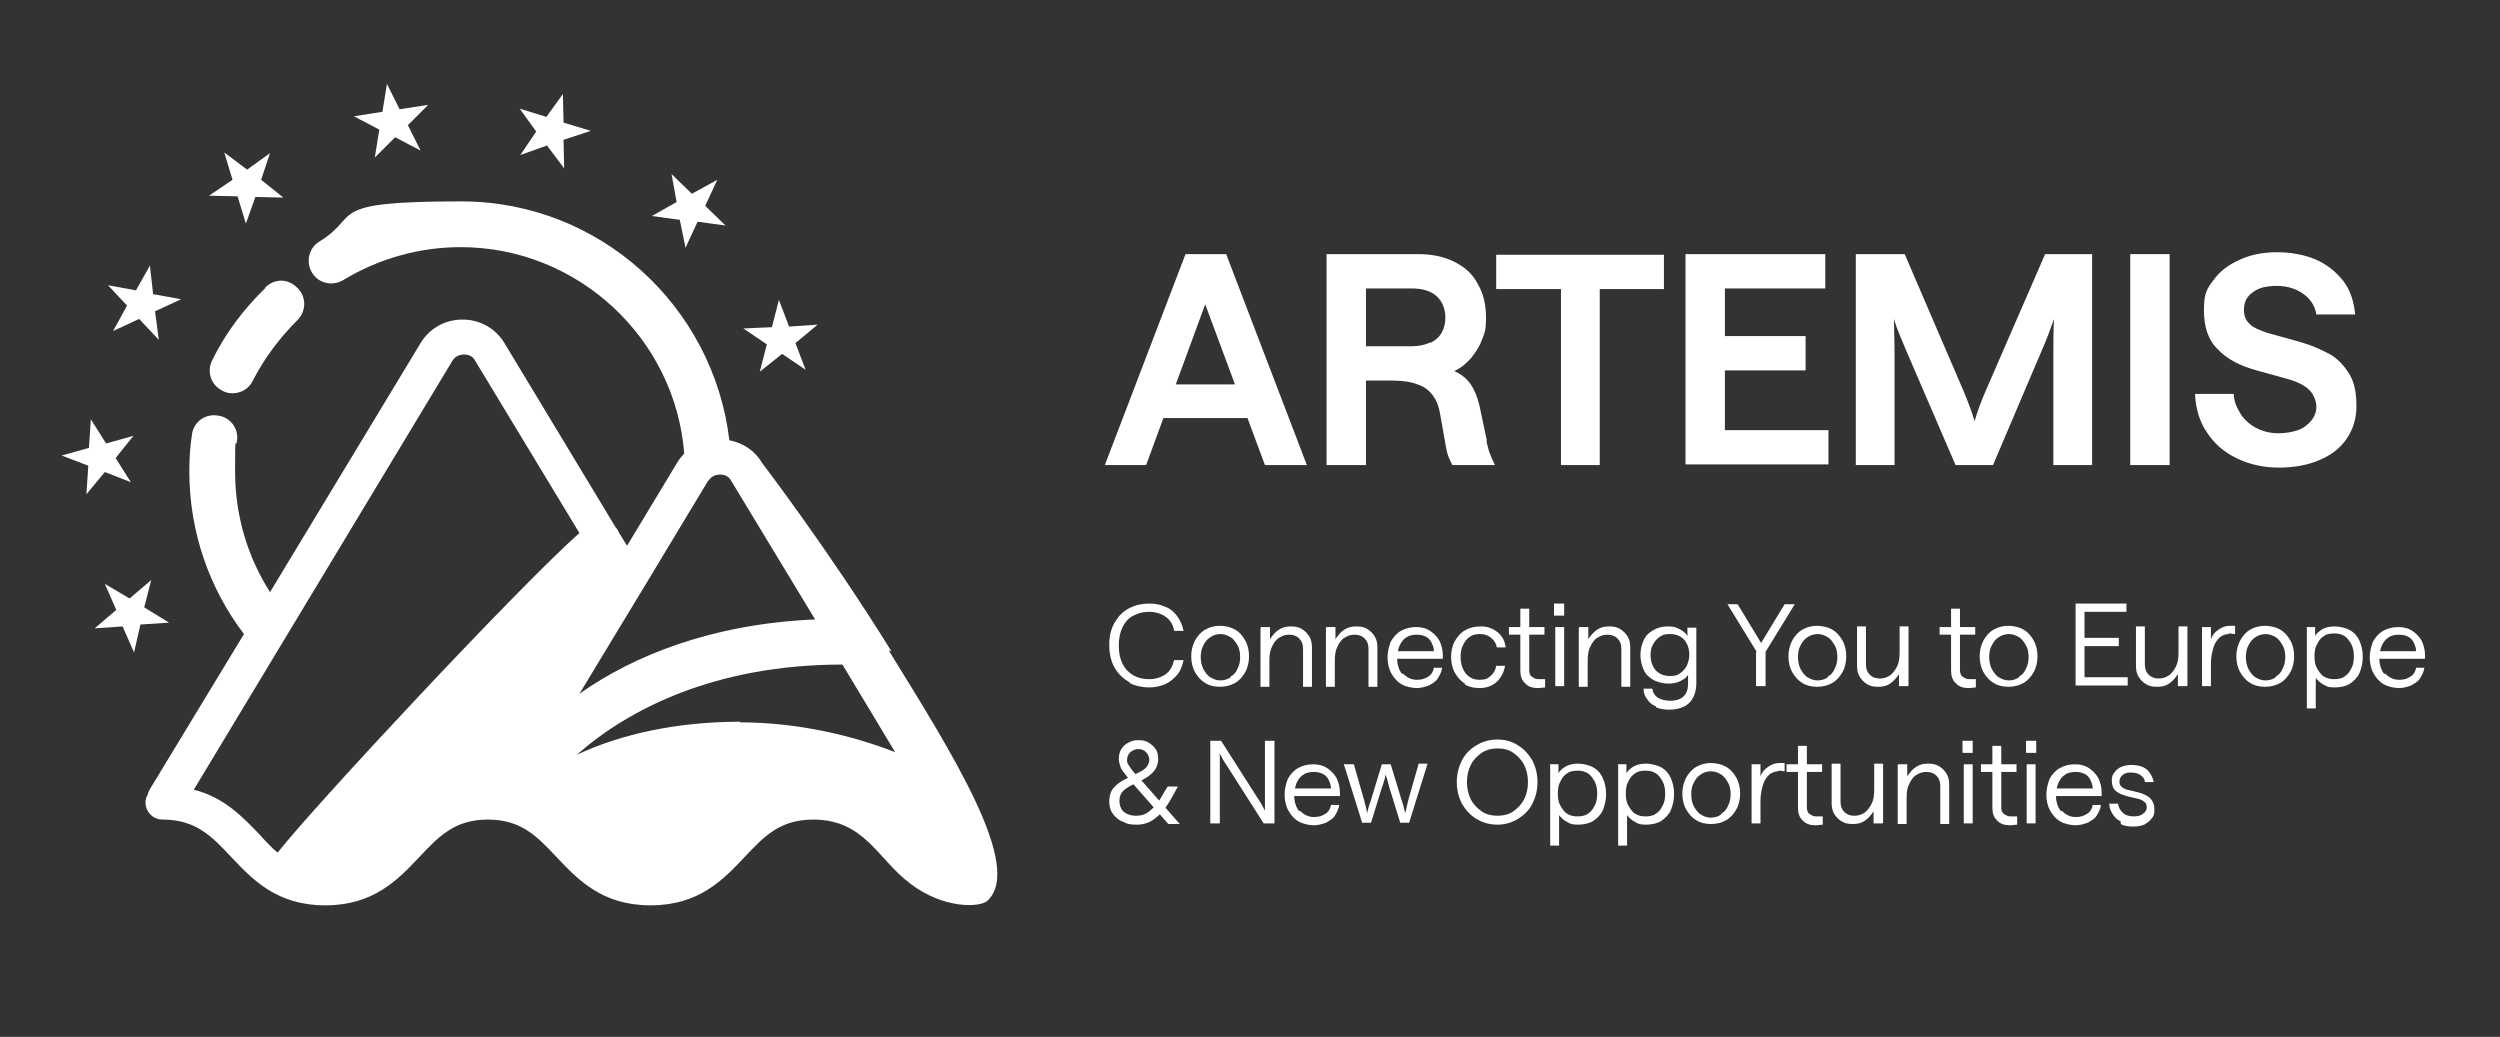 <?xml version="1.0" encoding="UTF-8"?> <svg xmlns="http://www.w3.org/2000/svg" id="Layer_1" version="1.1" viewBox="0 0 393.5 163.2"><rect x="0" y="0" width="393.5" height="163.2" fill="#333333" stroke="none"/><defs><style> .st0 { fill: #fff; } </style></defs><g><path class="st0" d="M41.8,45.3c-3.4,3.3-6.3,7.1-8.4,11.4-.9,1.8-.2,3.9,1.6,4.8.5.3,1.1.4,1.6.4,1.3,0,2.6-.7,3.2-2,1.8-3.5,4.2-6.7,7-9.5,1.4-1.4,1.5-3.6,0-5.1s-3.6-1.5-5.1,0Z"></path><path class="st0" d="M140.3,102.5c-9.7-15.7-20.4-29.7-20.4-29.7-1.1-1.9-3-3.1-5.1-3.5-2.5-21.1-20.4-37.6-42.2-37.6s-15.6,2.2-22.3,6.3c-1.7,1-2.2,3.2-1.2,4.9,1,1.7,3.2,2.2,4.9,1.2,5.6-3.4,12-5.2,18.5-5.2,18.5,0,33.8,14.4,35.2,32.5-.4.4-.8.9-1.1,1.4l-7.9,13.1-1.3-2.1c-.1-.3-.3-.6-.5-.8l-17.5-29c-1.4-2.3-3.8-3.7-6.6-3.7s-5.2,1.4-6.6,3.7l-23.7,39.2c-3.5-5.5-5.5-12-5.5-19s.1-3.2.3-4.8c.3-2-1.1-3.8-3.1-4-2-.3-3.8,1.1-4,3.1-.3,1.9-.4,3.8-.4,5.7,0,9.6,3.2,18.5,8.6,25.6l-14.8,24.4c-.2.3-.3.7-.4,1-.2.3-.3.7-.3,1.1,0,1.5,1.2,2.7,2.7,2.7,5.2,0,7.7,2.6,10.8,5.9,3.4,3.6,7.2,7.6,14.8,7.6s11.4-4,14.8-7.6c3.1-3.3,5.6-5.9,10.8-5.9s7.7,2.6,10.8,5.9c3.4,3.6,7.2,7.6,14.8,7.6s11.4-4,14.8-7.6c3.1-3.3,5.6-5.9,10.8-5.9,8.1,0,10.1,6.2,15.3,10.1,5.1,3.9,10.8,3.8,12.1,2.7,5.8-5.3-5.5-23.2-15.5-39.4ZM111.5,75.7c.5-.9,1.5-1,1.8-1s1.3,0,1.8,1l13.2,21.8c-16.3.7-28.6,5.7-37.1,11.7l10.9-18h0s9.4-15.6,9.4-15.6ZM40.9,131.4c-2.7-2.8-5.6-5.9-10.4-7.1l40.7-67.5c.5-.9,1.5-1,1.8-1s1.3,0,1.8,1l16.4,27.1c-9.4,8.3-41.7,42.9-47.5,50.3-1-.8-1.9-1.8-2.9-2.9ZM116.5,113.6c-9.8,0-18.7,1.9-25.7,5.2,8-7.1,21.7-14.2,41.8-14.2l8.3,13.8c-6.6-2.6-15.3-4.7-24.4-4.7Z"></path><polygon class="st0" points="22.7 95.6 23.8 91.3 20.4 94.2 16.5 91.9 18.3 96 14.9 98.9 19.3 98.6 21.1 102.7 22.1 98.3 26.6 98 22.7 95.6"></polygon><polygon class="st0" points="16.5 74.3 20.6 75.9 18.2 72.1 21 68.6 16.7 69.8 14.3 66 14 70.5 9.7 71.7 13.9 73.3 13.6 77.8 16.5 74.3"></polygon><polygon class="st0" points="17.8 52.1 21.9 50.2 25 53.5 24.4 49 28.5 47.1 24.1 46.3 23.6 41.8 21.4 45.7 17 44.9 20 48.1 17.8 52.1"></polygon><polygon class="st0" points="37.4 30.9 38.7 35.2 40.2 31 44.6 31.1 41.1 28.3 42.5 24.1 38.9 26.7 35.3 24 36.6 28.3 32.9 30.8 37.4 30.9"></polygon><polygon class="st0" points="59 24.8 62.2 21.6 66.2 23.7 64.2 19.7 67.4 16.5 62.9 17.2 60.9 13.2 60.2 17.6 55.7 18.3 59.7 20.4 59 24.8"></polygon><polygon class="st0" points="81.9 24.4 86.1 22.9 88.8 26.5 88.7 22 93 20.6 88.7 19.3 88.6 14.8 86 18.4 81.8 17.1 84.4 20.7 81.9 24.4"></polygon><polygon class="st0" points="107 34.6 107.9 39 109.8 34.9 114.2 35.5 111 32.4 112.9 28.3 108.9 30.5 105.7 27.4 106.5 31.8 102.6 34 107 34.6"></polygon><polygon class="st0" points="119.6 58.5 123.1 55.7 126.8 58.2 125.2 54 128.7 51.1 124.2 51.4 122.6 47.2 121.5 51.5 117 51.7 120.7 54.2 119.6 58.5"></polygon></g><g><path class="st0" d="M186.7,40h6.3l12.7,33.2h-6.6l-9.4-25.3-9.3,25.3h-6.5l12.7-33.2ZM181.5,60.5h16.6l.5,5.3h-17.4l.4-5.3Z"></path><path class="st0" d="M208.9,40h14.3c2.2,0,4.1.4,5.7,1.2,1.6.8,2.9,1.9,3.7,3.5.9,1.5,1.3,3.3,1.3,5.3s-.2,2.3-.6,3.4c-.4,1.1-1,2-1.7,2.9-.8.9-1.6,1.6-2.7,2.1,1.1.5,2,1.2,2.6,2.1.6.9,1.1,2.1,1.4,3.5l1.1,5.2c0,.1,0,.2,0,.4.2.7.3,1.4.6,2,.2.6.5,1.1.7,1.6h-6.7c-.2-.4-.4-.8-.6-1.3-.2-.5-.3-1-.4-1.5l-.9-5.1c-.2-1.3-.6-2.3-1.2-3.1-.6-.8-1.4-1.4-2.4-1.7-1-.4-2.3-.6-3.9-.6h-4.2v13.3h-6.2v-33.2ZM225.1,54c.8-.4,1.4-.9,1.8-1.6.4-.7.6-1.5.6-2.4,0-1.4-.5-2.6-1.4-3.4-.9-.8-2.2-1.2-3.9-1.2h-7.2v9.1h7.2c1.1,0,2.1-.2,2.9-.6Z"></path><path class="st0" d="M245.6,45.5h-10.1v-5.4h26.4v5.4h-10.1v27.7h-6.1v-27.7Z"></path><path class="st0" d="M265.3,40h22v5.4h-15.8v7.5h12.7v5.4h-12.7v9.4h16.3v5.4h-22.5v-33.2Z"></path><path class="st0" d="M292.1,40h7.7l9.2,21.4c.8,1.9,1.4,3.5,1.8,4.9.4-1.4,1-3.1,1.8-4.9l9.3-21.4h7.4v33.2h-6.1v-17.7c0-2,0-3.8.1-5.3-.5,1.4-1.1,3.1-1.9,4.9l-7.7,18.1h-5.9l-7.8-18.1c-.8-1.9-1.5-3.5-1.9-4.9,0,1.5.1,3.2.1,5.3v17.7h-6.1v-33.2Z"></path><path class="st0" d="M335.3,40h6.2v33.2h-6.2v-33.2ZM336.2,40h4.5v5.4h-4.5v-5.4ZM336.2,67.8h4.5v5.4h-4.5v-5.4Z"></path><path class="st0" d="M352,72.1c-1.9-.9-3.5-2.3-4.6-4-1.2-1.7-1.8-3.8-1.9-6.1h6.1c0,1.2.5,2.2,1.1,3.2.6.9,1.5,1.7,2.5,2.2,1,.5,2.2.8,3.4.8s2.2-.2,3.1-.5,1.6-.9,2.1-1.5.8-1.4.8-2.2-.4-1.9-1.1-2.6c-.7-.7-1.7-1.2-2.9-1.6l-5.4-1.5c-2.6-.7-4.7-1.8-6.1-3.3-1.5-1.4-2.2-3.5-2.2-6.2s.5-3.4,1.5-4.7c1-1.4,2.3-2.4,4.1-3.2,1.7-.8,3.7-1.2,5.9-1.2s4.4.4,6.2,1.2c1.8.8,3.2,2,4.3,3.4,1.1,1.5,1.6,3.2,1.8,5.2h-6.1c-.2-1.3-.9-2.4-2-3.2-1.1-.8-2.5-1.3-4.2-1.3s-2.9.3-3.8,1c-.9.6-1.4,1.5-1.4,2.7s.3,1.7.9,2.3c.6.6,1.6,1,2.8,1.4l5.4,1.5c1.7.5,3.2,1.2,4.5,1.9,1.2.7,2.2,1.8,3,3.1.8,1.3,1.1,3,1.1,5s-.5,3.6-1.5,5.1c-1,1.5-2.4,2.6-4.3,3.4-1.8.8-4,1.2-6.4,1.2s-4.6-.5-6.5-1.4Z"></path></g><g><path class="st0" d="M177.8,107.4c-.9-.5-1.7-1.2-2.3-2.2-.6-1-.9-2.2-.9-3.7s.3-2.6.9-3.6,1.3-1.7,2.3-2.2,2-.7,3.1-.7,1.8.2,2.5.5c.8.3,1.4.8,1.9,1.5s.8,1.4,1,2.3h-1.5c-.1-.9-.6-1.7-1.3-2.2-.7-.5-1.6-.8-2.6-.8s-1.7.2-2.5.6-1.3,1-1.7,1.8c-.4.8-.6,1.7-.6,2.9s.2,2.1.6,2.9c.4.8,1,1.4,1.7,1.8s1.5.6,2.5.6,1.9-.3,2.6-.8c.7-.5,1.1-1.3,1.3-2.2h1.5c-.2.9-.5,1.7-1,2.3-.5.6-1.1,1.1-1.9,1.5-.8.3-1.6.5-2.5.5s-2.2-.2-3.1-.7Z"></path><path class="st0" d="M189.7,107.5c-.7-.4-1.2-1-1.6-1.7-.4-.7-.6-1.6-.6-2.5s.2-1.7.6-2.5c.4-.7.9-1.3,1.6-1.7.7-.4,1.5-.6,2.3-.6s1.7.2,2.4.6c.7.4,1.2,1,1.6,1.7.4.7.6,1.6.6,2.5s-.2,1.8-.6,2.5c-.4.7-.9,1.3-1.6,1.7-.7.4-1.5.6-2.4.6s-1.7-.2-2.3-.6ZM193.7,106.5c.5-.3.9-.7,1.1-1.3.3-.5.4-1.2.4-1.8s-.1-1.3-.4-1.8-.6-1-1.1-1.3c-.5-.3-1-.5-1.6-.5s-1.2.2-1.6.5c-.5.3-.8.7-1.1,1.3-.3.5-.4,1.2-.4,1.8s.1,1.3.4,1.9c.3.5.6,1,1.1,1.3.5.3,1,.5,1.6.5s1.2-.2,1.6-.5Z"></path><path class="st0" d="M198.5,98.7h1.4v1.9c.4-.6.8-1.1,1.4-1.5.6-.4,1.2-.5,1.9-.5s1.2.1,1.7.4.9.7,1.2,1.2c.3.5.4,1.1.4,1.7v6.2h-1.4v-6c0-.7-.2-1.2-.6-1.6-.4-.4-.9-.6-1.6-.6s-1.1.2-1.6.5c-.5.3-.8.8-1.1,1.4-.3.6-.4,1.3-.4,2.2v4.1h-1.4v-9.3Z"></path><path class="st0" d="M208.8,98.7h1.4v1.9c.4-.6.8-1.1,1.4-1.5.6-.4,1.2-.5,1.9-.5s1.2.1,1.7.4.9.7,1.2,1.2c.3.5.4,1.1.4,1.7v6.2h-1.4v-6c0-.7-.2-1.2-.6-1.6-.4-.4-.9-.6-1.6-.6s-1.1.2-1.6.5c-.5.3-.8.8-1.1,1.4-.3.6-.4,1.3-.4,2.2v4.1h-1.4v-9.3Z"></path><path class="st0" d="M220.8,106c.6.6,1.3,1,2.2,1s1.3-.2,1.8-.5.8-.8.9-1.4h1.3c-.1.7-.4,1.2-.7,1.7s-.9.8-1.4,1.1c-.6.2-1.2.4-1.9.4s-1.7-.2-2.4-.6-1.2-1-1.6-1.7c-.4-.7-.6-1.6-.6-2.5s.2-1.7.5-2.5c.4-.7.9-1.3,1.6-1.7.7-.4,1.5-.6,2.4-.6s1.6.2,2.2.6c.6.4,1.1.9,1.5,1.6.3.7.5,1.4.5,2.2,0,.2,0,.4,0,.6h-7.8v-1.2h6.4c0-.5-.2-1-.4-1.4-.2-.4-.5-.7-.9-.9-.4-.2-.9-.3-1.4-.3s-1.2.1-1.6.4c-.5.3-.8.7-1.1,1.3-.2.5-.4,1.2-.4,1.9,0,1.1.3,2,.8,2.6Z"></path><path class="st0" d="M230.6,107.6c-.7-.4-1.2-1-1.6-1.7-.4-.7-.6-1.6-.6-2.5s.2-1.8.6-2.5.9-1.3,1.6-1.7,1.5-.6,2.4-.6,1.3.1,1.9.4c.6.3,1,.6,1.4,1.1.4.5.6,1.1.7,1.8h-1.4c-.1-.6-.4-1.1-.9-1.5-.5-.4-1-.6-1.7-.6s-1.2.1-1.6.4c-.5.3-.8.7-1.1,1.3-.3.5-.4,1.2-.4,1.9,0,1.1.3,1.9.8,2.6.6.7,1.3,1,2.2,1s1.3-.2,1.7-.6c.5-.4.8-.9.9-1.6h1.4c-.2,1.1-.7,2-1.4,2.6s-1.6.9-2.6.9-1.7-.2-2.4-.6Z"></path><path class="st0" d="M240,107.5c-.5-.5-.7-1.1-.7-2v-5.6h-1.8v-1.2h1.8v-2.9h1.4v2.9h2.4v1.2h-2.4v5.5c0,.5.1.9.4,1.1s.6.4,1,.4.4,0,.6,0c.2,0,.3,0,.5,0v1.3c-.3,0-.7.1-1.1.1-.9,0-1.5-.2-2-.7Z"></path><path class="st0" d="M244.6,95h1.6v1.9h-1.6v-1.9ZM244.8,98.7h1.4v9.3h-1.4v-9.3ZM244.8,98.7h.9v1.2h-.9v-1.2ZM244.8,106.8h1.4v1.2h-1.4v-1.2Z"></path><path class="st0" d="M248.6,98.7h1.4v1.9c.4-.6.8-1.1,1.4-1.5.6-.4,1.2-.5,1.9-.5s1.2.1,1.7.4.9.7,1.2,1.2c.3.5.4,1.1.4,1.7v6.2h-1.4v-6c0-.7-.2-1.2-.6-1.6-.4-.4-.9-.6-1.6-.6s-1.1.2-1.6.5c-.5.3-.8.8-1.1,1.4-.3.6-.4,1.3-.4,2.2v4.1h-1.4v-9.3Z"></path><path class="st0" d="M260.7,111.2c-.6-.2-1.1-.6-1.4-1.1-.4-.5-.6-1-.6-1.7h1.4c0,.6.4,1.1.8,1.4.5.3,1.2.5,2,.5s1.6-.2,2.1-.7c.5-.5.7-1.1.7-2v-1.4c-.2.4-.6.7-1.2,1-.6.3-1.2.4-1.9.4s-1.7-.2-2.4-.6c-.7-.4-1.2-.9-1.5-1.6-.3-.7-.5-1.5-.5-2.3s.2-1.7.5-2.3c.3-.7.8-1.2,1.5-1.6.7-.4,1.4-.6,2.3-.6s1.2.1,1.8.4c.6.3,1,.6,1.3,1.1v-1.3h1.4v8.8c0,.9-.2,1.6-.5,2.2s-.8,1.1-1.4,1.4c-.6.3-1.4.5-2.3.5s-1.6-.1-2.2-.4ZM264.4,106c.5-.3.8-.7,1.1-1.2.2-.5.4-1.1.4-1.7,0-1-.3-1.8-.8-2.4-.6-.6-1.3-.9-2.2-.9s-1.1.1-1.6.4c-.5.3-.8.7-1.1,1.2-.3.5-.4,1.1-.4,1.7,0,1,.3,1.8.8,2.4.6.6,1.3.9,2.2.9s1.2-.1,1.6-.4Z"></path><path class="st0" d="M276.5,102.6l-4.6-7.5h1.6l3.7,6.1,3.7-6.1h1.6l-4.6,7.5v5.4h-1.5v-5.4Z"></path><path class="st0" d="M283.7,107.5c-.7-.4-1.2-1-1.6-1.7-.4-.7-.6-1.6-.6-2.5s.2-1.7.6-2.5c.4-.7.9-1.3,1.6-1.7.7-.4,1.5-.6,2.3-.6s1.7.2,2.4.6c.7.4,1.2,1,1.6,1.7.4.7.6,1.6.6,2.5s-.2,1.8-.6,2.5c-.4.7-.9,1.3-1.6,1.7-.7.4-1.5.6-2.4.6s-1.7-.2-2.3-.6ZM287.7,106.5c.5-.3.9-.7,1.1-1.3.3-.5.4-1.2.4-1.8s-.1-1.3-.4-1.8-.6-1-1.1-1.3c-.5-.3-1-.5-1.6-.5s-1.2.2-1.6.5c-.5.3-.8.7-1.1,1.3-.3.5-.4,1.2-.4,1.8s.1,1.3.4,1.9c.3.5.6,1,1.1,1.3.5.3,1,.5,1.6.5s1.2-.2,1.6-.5Z"></path><path class="st0" d="M300.3,108h-1.4v-1.9c-.4.6-.8,1.1-1.4,1.5-.6.4-1.2.5-1.9.5s-1.2-.1-1.7-.4c-.5-.3-.9-.7-1.2-1.2-.3-.5-.4-1.1-.4-1.7v-6.2h1.4v6c0,.7.2,1.2.6,1.6.4.4.9.6,1.6.6s1.1-.2,1.6-.5c.4-.3.8-.8,1.1-1.4s.4-1.3.4-2.2v-4.1h1.4v9.3Z"></path><path class="st0" d="M307.8,107.5c-.5-.5-.7-1.1-.7-2v-5.6h-1.8v-1.2h1.8v-2.9h1.4v2.9h2.4v1.2h-2.4v5.5c0,.5.1.9.4,1.1s.6.4,1,.4.4,0,.6,0c.2,0,.3,0,.5,0v1.3c-.3,0-.7.1-1.1.1-.9,0-1.5-.2-2-.7Z"></path><path class="st0" d="M313.8,107.5c-.7-.4-1.2-1-1.6-1.7-.4-.7-.6-1.6-.6-2.5s.2-1.7.6-2.5c.4-.7.9-1.3,1.6-1.7.7-.4,1.5-.6,2.3-.6s1.7.2,2.4.6c.7.4,1.2,1,1.6,1.7.4.7.6,1.6.6,2.5s-.2,1.8-.6,2.5c-.4.7-.9,1.3-1.6,1.7-.7.4-1.5.6-2.4.6s-1.7-.2-2.3-.6ZM317.8,106.5c.5-.3.9-.7,1.1-1.3.3-.5.4-1.2.4-1.8s-.1-1.3-.4-1.8-.6-1-1.1-1.3c-.5-.3-1-.5-1.6-.5s-1.2.2-1.6.5c-.5.3-.8.7-1.1,1.3-.3.5-.4,1.2-.4,1.8s.1,1.3.4,1.9c.3.5.6,1,1.1,1.3.5.3,1,.5,1.6.5s1.2-.2,1.6-.5Z"></path><path class="st0" d="M326.7,95h8v1.3h-6.6v4.1h5.4v1.3h-5.4v4.9h6.8v1.3h-8.2v-13Z"></path><path class="st0" d="M344.2,108h-1.4v-1.9c-.4.6-.8,1.1-1.4,1.5-.6.4-1.2.5-1.9.5s-1.2-.1-1.7-.4c-.5-.3-.9-.7-1.2-1.2-.3-.5-.4-1.1-.4-1.7v-6.2h1.4v6c0,.7.2,1.2.6,1.6.4.4.9.6,1.6.6s1.1-.2,1.6-.5c.4-.3.8-.8,1.1-1.4s.4-1.3.4-2.2v-4.1h1.4v9.3Z"></path><path class="st0" d="M350.8,99.8c-.5,0-1,.2-1.4.5-.4.4-.8.9-1,1.6-.2.7-.4,1.5-.4,2.5v3.6h-1.4v-9.3h1.4v1.9c.2-.6.6-1.1,1.2-1.5s1.1-.6,1.8-.6.6,0,.8,0v1.3c-.3,0-.6-.1-1-.1ZM346.6,98.7h.6v1.2h-.6v-1.2ZM346.6,106.8h1.4v1.2h-1.4v-1.2Z"></path><path class="st0" d="M354.2,107.5c-.7-.4-1.2-1-1.6-1.7-.4-.7-.6-1.6-.6-2.5s.2-1.7.6-2.5c.4-.7.9-1.3,1.6-1.7.7-.4,1.5-.6,2.3-.6s1.7.2,2.4.6c.7.4,1.2,1,1.6,1.7.4.7.6,1.6.6,2.5s-.2,1.8-.6,2.5c-.4.7-.9,1.3-1.6,1.7-.7.4-1.5.6-2.4.6s-1.7-.2-2.3-.6ZM358.2,106.5c.5-.3.9-.7,1.1-1.3.3-.5.4-1.2.4-1.8s-.1-1.3-.4-1.8-.6-1-1.1-1.3c-.5-.3-1-.5-1.6-.5s-1.2.2-1.6.5c-.5.3-.8.7-1.1,1.3-.3.5-.4,1.2-.4,1.8s.1,1.3.4,1.9c.3.5.6,1,1.1,1.3.5.3,1,.5,1.6.5s1.2-.2,1.6-.5Z"></path><path class="st0" d="M363,98.7h1.4v1.4c.2-.4.7-.8,1.2-1.1.6-.3,1.2-.4,1.9-.4s1.7.2,2.4.6,1.2,1,1.5,1.7c.3.7.5,1.5.5,2.5s-.2,1.7-.5,2.5c-.3.7-.9,1.3-1.5,1.7s-1.5.6-2.4.6-1.2-.1-1.7-.4c-.6-.3-1-.7-1.3-1.1v4.8h-1.4v-12.7ZM369,106.5c.5-.3.8-.7,1.1-1.3.3-.5.4-1.2.4-1.9s-.1-1.3-.4-1.9c-.3-.5-.6-1-1.1-1.3-.5-.3-1-.4-1.6-.4s-1.2.1-1.6.4c-.5.3-.8.7-1.1,1.3-.3.5-.4,1.2-.4,1.9s.1,1.4.4,1.9.6,1,1.1,1.3c.5.3,1,.4,1.6.4s1.2-.1,1.6-.4Z"></path><path class="st0" d="M375.4,106c.6.6,1.3,1,2.2,1s1.3-.2,1.8-.5.8-.8.9-1.4h1.3c-.1.7-.4,1.2-.7,1.7s-.9.8-1.4,1.1c-.6.2-1.2.4-1.9.4s-1.7-.2-2.4-.6-1.2-1-1.6-1.7c-.4-.7-.6-1.6-.6-2.5s.2-1.7.5-2.5c.4-.7.9-1.3,1.6-1.7.7-.4,1.5-.6,2.4-.6s1.6.2,2.2.6c.6.4,1.1.9,1.5,1.6.3.7.5,1.4.5,2.2,0,.2,0,.4,0,.6h-7.8v-1.2h6.4c0-.5-.2-1-.4-1.4-.2-.4-.5-.7-.9-.9-.4-.2-.9-.3-1.4-.3s-1.2.1-1.6.4c-.5.3-.8.7-1.1,1.3-.2.5-.4,1.2-.4,1.9,0,1.1.3,2,.8,2.6Z"></path><path class="st0" d="M176.6,129.3c-.6-.3-1.1-.7-1.5-1.3s-.5-1.2-.5-1.9.2-1.6.7-2.1c.5-.6,1.1-1,1.9-1.4l2.2-1.1c.5-.2.8-.5,1.1-.8.2-.3.4-.7.4-1.1s-.2-.9-.5-1.2c-.3-.3-.7-.5-1.2-.5s-.9.2-1.3.5c-.3.3-.5.7-.5,1.2s.1.6.3.9.5.8,1,1.3c.1.1.3.3.4.4l6.6,7.5h-1.8l-5.8-6.6c-.5-.6-.9-1.1-1.2-1.5-.3-.4-.5-.7-.6-1.1-.1-.3-.2-.7-.2-1,0-.6.1-1.1.4-1.6.3-.4.6-.8,1.1-1,.5-.3,1-.4,1.6-.4s1.2.1,1.6.4c.5.3.8.6,1.1,1,.3.4.4,1,.4,1.6s-.2,1.3-.6,1.8c-.4.5-.9.9-1.6,1.3l-2.2,1.1c-.5.3-1,.6-1.3,1s-.4.9-.4,1.4.1.8.3,1.2c.2.4.5.6.9.8.4.2.9.3,1.4.3.8,0,1.5-.2,2.1-.7.6-.5,1.1-1,1.5-1.6.4-.6.8-1.4,1.4-2.3h1.6c-.7,1.3-1.3,2.4-1.8,3.1-.5.8-1.1,1.4-1.9,2s-1.7.9-2.8.9-1.5-.1-2.2-.5Z"></path><path class="st0" d="M190.5,116.6h1.7l5.8,9.1c.5.7.8,1.3,1.1,1.9,0-.6,0-1.4,0-2.2v-8.8h1.5v13h-1.7l-5.8-9.1c-.5-.7-.8-1.3-1.1-1.9,0,.6,0,1.4,0,2.2v8.8h-1.5v-13Z"></path><path class="st0" d="M204.6,127.6c.6.6,1.3,1,2.2,1s1.3-.2,1.8-.5.8-.8.9-1.4h1.3c-.1.7-.4,1.2-.7,1.7s-.9.8-1.4,1.1c-.6.2-1.2.4-1.9.4s-1.7-.2-2.4-.6-1.2-1-1.6-1.7c-.4-.7-.6-1.6-.6-2.5s.2-1.7.5-2.5c.4-.7.9-1.3,1.6-1.7.7-.4,1.5-.6,2.4-.6s1.6.2,2.2.6c.6.4,1.1.9,1.5,1.6.3.7.5,1.4.5,2.2,0,.2,0,.4,0,.6h-7.8v-1.2h6.4c0-.5-.2-1-.4-1.4-.2-.4-.5-.7-.9-.9-.4-.2-.9-.3-1.4-.3s-1.2.1-1.6.4c-.5.3-.8.7-1.1,1.3-.2.5-.4,1.2-.4,1.9,0,1.1.3,2,.8,2.6Z"></path><path class="st0" d="M211.7,120.3h1.4l1.6,5.6c.2.8.4,1.5.5,2.1.1-.6.3-1.3.6-2.1l1.7-5.6h1.4l1.7,5.6c.3.8.4,1.5.6,2.1.1-.6.3-1.3.5-2.2l1.6-5.6h1.4l-2.9,9.3h-1.4l-1.7-5.5c-.2-.8-.4-1.5-.6-2.1-.1.6-.3,1.3-.6,2.1l-1.7,5.5h-1.4l-2.9-9.3Z"></path><path class="st0" d="M232.4,128.9c-1-.6-1.7-1.4-2.3-2.4-.5-1-.8-2.1-.8-3.4s.3-2.4.8-3.4c.5-1,1.3-1.8,2.3-2.4,1-.6,2.1-.9,3.3-.9s2.3.3,3.2.9c1,.6,1.7,1.4,2.3,2.4.5,1,.8,2.1.8,3.4s-.3,2.4-.8,3.4c-.5,1-1.3,1.8-2.3,2.4s-2,.9-3.2.9-2.3-.3-3.3-.9ZM238.2,127.7c.7-.5,1.3-1.1,1.7-1.9s.6-1.7.6-2.7-.2-1.9-.6-2.7c-.4-.8-1-1.4-1.7-1.9-.7-.5-1.6-.7-2.5-.7s-1.7.2-2.5.7c-.7.5-1.3,1.1-1.7,1.9-.4.8-.6,1.7-.6,2.7s.2,1.9.6,2.7,1,1.4,1.7,1.9c.7.5,1.6.7,2.5.7s1.8-.2,2.5-.7Z"></path><path class="st0" d="M243.9,120.3h1.4v1.4c.2-.4.7-.8,1.2-1.1.6-.3,1.2-.4,1.9-.4s1.7.2,2.4.6,1.2,1,1.5,1.7c.3.7.5,1.5.5,2.5s-.2,1.7-.5,2.5c-.3.7-.9,1.3-1.5,1.7s-1.5.6-2.4.6-1.2-.1-1.7-.4c-.6-.3-1-.7-1.3-1.1v4.8h-1.4v-12.7ZM249.9,128.1c.5-.3.8-.7,1.1-1.3.3-.5.4-1.2.4-1.9s-.1-1.3-.4-1.9c-.3-.5-.6-1-1.1-1.3-.5-.3-1-.4-1.6-.4s-1.2.1-1.6.4c-.5.3-.8.7-1.1,1.3-.3.5-.4,1.2-.4,1.9s.1,1.4.4,1.9.6,1,1.1,1.3c.5.3,1,.4,1.6.4s1.2-.1,1.6-.4Z"></path><path class="st0" d="M254.6,120.3h1.4v1.4c.2-.4.7-.8,1.2-1.1.6-.3,1.2-.4,1.9-.4s1.7.2,2.4.6,1.2,1,1.5,1.7c.3.7.5,1.5.5,2.5s-.2,1.7-.5,2.5c-.3.7-.9,1.3-1.5,1.7s-1.5.6-2.4.6-1.2-.1-1.7-.4c-.6-.3-1-.7-1.3-1.1v4.8h-1.4v-12.7ZM260.6,128.1c.5-.3.8-.7,1.1-1.3.3-.5.4-1.2.4-1.9s-.1-1.3-.4-1.9c-.3-.5-.6-1-1.1-1.3-.5-.3-1-.4-1.6-.4s-1.2.1-1.6.4c-.5.3-.8.7-1.1,1.3-.3.5-.4,1.2-.4,1.9s.1,1.4.4,1.9.6,1,1.1,1.3c.5.3,1,.4,1.6.4s1.2-.1,1.6-.4Z"></path><path class="st0" d="M267,129.1c-.7-.4-1.2-1-1.6-1.7-.4-.7-.6-1.6-.6-2.5s.2-1.7.6-2.5c.4-.7.9-1.3,1.6-1.7.7-.4,1.5-.6,2.3-.6s1.7.2,2.4.6c.7.4,1.2,1,1.6,1.7.4.7.6,1.6.6,2.5s-.2,1.8-.6,2.5c-.4.7-.9,1.3-1.6,1.7-.7.4-1.5.6-2.4.6s-1.7-.2-2.3-.6ZM270.9,128.1c.5-.3.9-.7,1.1-1.3.3-.5.4-1.2.4-1.8s-.1-1.3-.4-1.8-.6-1-1.1-1.3c-.5-.3-1-.5-1.6-.5s-1.2.2-1.6.5c-.5.3-.8.7-1.1,1.3-.3.5-.4,1.2-.4,1.8s.1,1.3.4,1.9c.3.5.6,1,1.1,1.3.5.3,1,.5,1.6.5s1.2-.2,1.6-.5Z"></path><path class="st0" d="M279.9,121.4c-.5,0-1,.2-1.4.5-.4.4-.8.9-1,1.6-.2.7-.4,1.5-.4,2.5v3.6h-1.4v-9.3h1.4v1.9c.2-.6.6-1.1,1.2-1.5s1.1-.6,1.8-.6.6,0,.8,0v1.3c-.3,0-.6-.1-1-.1ZM275.7,120.3h.6v1.2h-.6v-1.2ZM275.7,128.4h1.4v1.2h-1.4v-1.2Z"></path><path class="st0" d="M283.7,129.1c-.5-.5-.7-1.1-.7-2v-5.6h-1.8v-1.2h1.8v-2.9h1.4v2.9h2.4v1.2h-2.4v5.5c0,.5.1.9.4,1.1s.6.4,1,.4.4,0,.6,0c.2,0,.3,0,.5,0v1.3c-.3,0-.7.1-1.1.1-.9,0-1.5-.2-2-.7Z"></path><path class="st0" d="M296.3,129.6h-1.4v-1.9c-.4.6-.8,1.1-1.4,1.5-.6.4-1.2.5-1.9.5s-1.2-.1-1.7-.4c-.5-.3-.9-.7-1.2-1.2-.3-.5-.4-1.1-.4-1.7v-6.2h1.4v6c0,.7.2,1.2.6,1.6.4.4.9.6,1.6.6s1.1-.2,1.6-.5c.4-.3.8-.8,1.1-1.4s.4-1.3.4-2.2v-4.1h1.4v9.3Z"></path><path class="st0" d="M298.8,120.3h1.4v1.9c.4-.6.8-1.1,1.4-1.5.6-.4,1.2-.5,1.9-.5s1.2.1,1.7.4.9.7,1.2,1.2c.3.5.4,1.1.4,1.7v6.2h-1.4v-6c0-.7-.2-1.2-.6-1.6-.4-.4-.9-.6-1.6-.6s-1.1.2-1.6.5c-.5.3-.8.8-1.1,1.4-.3.6-.4,1.3-.4,2.2v4.1h-1.4v-9.3Z"></path><path class="st0" d="M308.9,116.6h1.6v1.9h-1.6v-1.9ZM309.1,120.3h1.4v9.3h-1.4v-9.3ZM309.1,120.3h.9v1.2h-.9v-1.2ZM309.1,128.4h1.4v1.2h-1.4v-1.2Z"></path><path class="st0" d="M314.3,129.1c-.5-.5-.7-1.1-.7-2v-5.6h-1.8v-1.2h1.8v-2.9h1.4v2.9h2.4v1.2h-2.4v5.5c0,.5.1.9.4,1.1s.6.4,1,.4.4,0,.6,0c.2,0,.3,0,.5,0v1.3c-.3,0-.7.1-1.1.1-.9,0-1.5-.2-2-.7Z"></path><path class="st0" d="M318.9,116.6h1.6v1.9h-1.6v-1.9ZM319,120.3h1.4v9.3h-1.4v-9.3ZM319,120.3h.9v1.2h-.9v-1.2ZM319,128.4h1.4v1.2h-1.4v-1.2Z"></path><path class="st0" d="M324.5,127.6c.6.6,1.3,1,2.2,1s1.3-.2,1.8-.5.8-.8.9-1.4h1.3c-.1.7-.4,1.2-.7,1.7s-.9.8-1.4,1.1c-.6.2-1.2.4-1.9.4s-1.7-.2-2.4-.6-1.2-1-1.6-1.7c-.4-.7-.6-1.6-.6-2.5s.2-1.7.5-2.5c.4-.7.9-1.3,1.6-1.7.7-.4,1.5-.6,2.4-.6s1.6.2,2.2.6c.6.4,1.1.9,1.5,1.6.3.7.5,1.4.5,2.2,0,.2,0,.4,0,.6h-7.8v-1.2h6.4c0-.5-.2-1-.4-1.4-.2-.4-.5-.7-.9-.9-.4-.2-.9-.3-1.4-.3s-1.2.1-1.6.4c-.5.3-.8.7-1.1,1.3-.2.5-.4,1.2-.4,1.9,0,1.1.3,2,.8,2.6Z"></path><path class="st0" d="M333.8,129.3c-.6-.3-1-.7-1.3-1.2-.3-.5-.5-1-.5-1.6h1.4c0,.5.3,1,.7,1.4s1,.6,1.7.6,1.1-.1,1.5-.4c.4-.3.6-.6.6-1s-.1-.7-.4-.9c-.2-.2-.6-.4-1.1-.5l-1.7-.4c-.7-.2-1.3-.5-1.7-.8-.4-.4-.6-.9-.6-1.6s.1-.9.4-1.3c.3-.4.6-.7,1.1-.9.5-.2,1-.3,1.6-.3s1.2.1,1.7.3c.5.2.9.5,1.2,1,.3.4.5.9.6,1.4h-1.4c0-.5-.3-.8-.7-1.1-.4-.3-.9-.4-1.5-.4s-1,.1-1.3.4c-.3.2-.5.6-.5,1s.1.6.3.8c.2.2.5.4.9.5l1.7.4c.8.2,1.4.5,1.9.9.4.4.7,1,.7,1.8s-.1,1-.4,1.4c-.3.4-.7.7-1.2,1-.5.2-1.1.3-1.8.3s-1.4-.1-1.9-.4Z"></path></g></svg> 